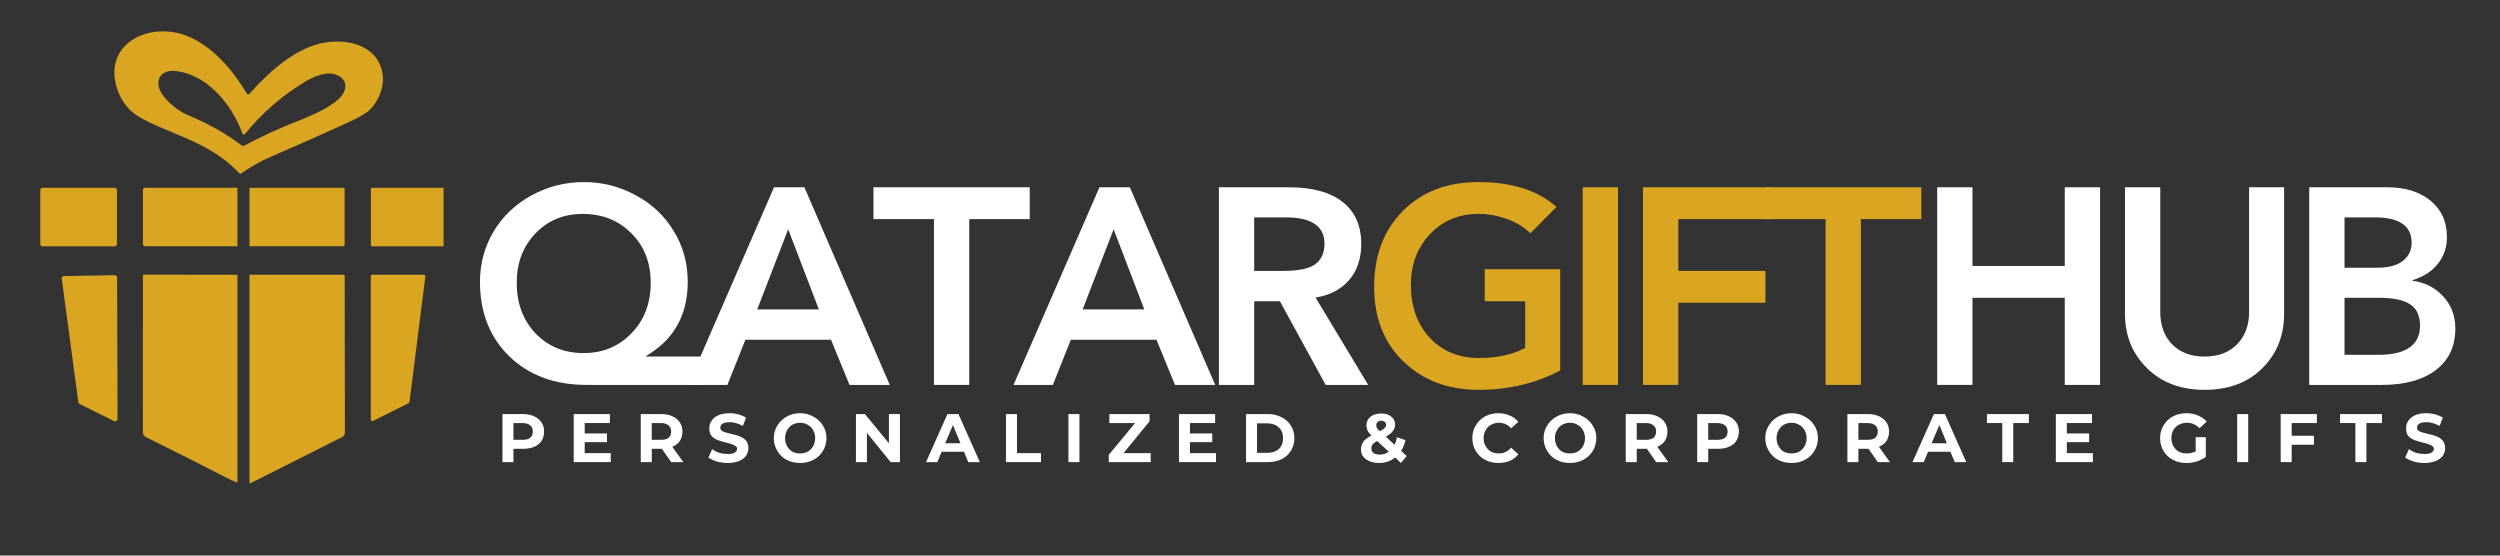 <svg version="1.0" preserveAspectRatio="xMidYMid meet" height="40" viewBox="0 0 135 30" zoomAndPan="magnify" width="180" xmlns:xlink="http://www.w3.org/1999/xlink" xmlns="http://www.w3.org/2000/svg"><rect x="0" y="0" width="135" height="30" fill="#333333" stroke="none"/><defs><g></g><clipPath id="562aa3f7d9"><path clip-rule="nonzero" d="M 2.176 1.438 L 23.953 1.438 L 23.953 26.113 L 2.176 26.113 Z M 2.176 1.438"></path></clipPath><clipPath id="d937ec3fb0"><path clip-rule="nonzero" d="M 129 22 L 132.82 22 L 132.82 25 L 129 25 Z M 129 22"></path></clipPath><clipPath id="1794d67779"><path clip-rule="nonzero" d="M 124 10 L 132.82 10 L 132.82 21 L 124 21 Z M 124 10"></path></clipPath></defs><g clip-path="url(#562aa3f7d9)"><path fill-rule="evenodd" fill-opacity="1" d="M 13.465 5.07 C 14.477 3.941 15.676 2.848 17.031 2.418 C 18.176 2.059 19.875 2.195 20.473 3.391 C 20.898 4.246 20.625 5.246 19.977 5.922 C 19.809 6.098 19.418 6.324 18.805 6.609 C 17.438 7.234 16.066 7.844 14.684 8.438 C 14.105 8.684 13.559 8.992 13.043 9.355 C 12.992 9.391 12.949 9.387 12.91 9.344 C 11.695 8.062 10.309 7.574 8.73 6.906 C 7.898 6.555 7.344 6.246 7.07 5.988 C 6.301 5.266 5.871 3.887 6.43 2.906 C 7.129 1.672 8.867 1.441 10.098 1.938 C 11.496 2.504 12.562 3.781 13.336 5.059 C 13.375 5.117 13.418 5.121 13.465 5.07 Z M 13.254 7.207 C 13.176 7.301 13.121 7.289 13.078 7.18 C 12.527 5.645 11.152 3.973 9.414 3.828 C 9.004 3.797 8.617 3.973 8.555 4.398 C 8.449 5.113 9.551 5.965 10.098 6.195 C 11.246 6.672 12.227 7.223 13.051 7.855 C 13.09 7.887 13.137 7.891 13.184 7.867 C 14.129 7.359 15.102 6.914 16.105 6.527 C 16.777 6.27 18.258 5.641 18.559 5 C 18.91 4.27 18.172 3.895 17.598 3.98 C 17.242 4.031 16.879 4.168 16.508 4.391 C 15.234 5.16 14.152 6.098 13.254 7.207 Z M 2.297 10.141 L 6.195 10.141 C 6.262 10.141 6.316 10.191 6.316 10.258 L 6.316 13.18 C 6.316 13.246 6.262 13.301 6.195 13.301 L 2.297 13.301 C 2.23 13.301 2.176 13.246 2.176 13.18 L 2.176 10.258 C 2.176 10.191 2.23 10.141 2.297 10.141 Z M 12.82 13.297 L 7.836 13.297 C 7.773 13.297 7.719 13.242 7.719 13.18 L 7.719 10.266 C 7.719 10.18 7.758 10.141 7.84 10.141 L 12.82 10.141 Z M 13.473 10.141 L 18.57 10.141 C 18.59 10.141 18.609 10.16 18.609 10.188 L 18.609 13.211 C 18.609 13.266 18.582 13.293 18.527 13.293 L 13.473 13.297 Z M 20.102 10.141 L 24.16 10.141 C 24.203 10.141 24.234 10.172 24.234 10.215 L 24.234 13.227 C 24.234 13.266 24.203 13.301 24.16 13.301 L 20.102 13.301 C 20.059 13.301 20.027 13.266 20.027 13.227 L 20.027 10.215 C 20.027 10.172 20.059 10.141 20.102 10.141 Z M 12.82 26.066 C 12.645 26 12.457 25.914 12.254 25.809 C 10.801 25.062 9.344 24.328 7.887 23.609 C 7.781 23.559 7.715 23.453 7.715 23.336 L 7.719 14.879 C 7.719 14.848 7.734 14.832 7.766 14.832 L 12.82 14.836 Z M 20.023 22.656 L 20.023 14.918 C 20.023 14.871 20.059 14.836 20.105 14.836 L 22.887 14.836 C 22.934 14.836 22.969 14.871 22.969 14.918 C 22.969 14.922 22.969 14.926 22.969 14.93 L 22.113 21.707 C 22.109 21.734 22.094 21.758 22.066 21.77 L 20.145 22.73 C 20.133 22.734 20.121 22.738 20.109 22.738 C 20.062 22.738 20.023 22.703 20.023 22.656 Z M 4.23 21.715 L 3.336 15.059 C 3.336 15.051 3.332 15.047 3.332 15.039 C 3.332 14.965 3.395 14.906 3.465 14.906 L 6.191 14.859 C 6.266 14.859 6.324 14.918 6.324 14.992 L 6.348 22.617 C 6.348 22.691 6.285 22.75 6.211 22.75 C 6.191 22.75 6.172 22.746 6.152 22.734 L 4.301 21.816 C 4.262 21.797 4.234 21.758 4.23 21.715 Z M 13.473 14.836 L 18.531 14.836 C 18.586 14.836 18.613 14.863 18.613 14.918 L 18.625 23.359 C 18.625 23.461 18.57 23.551 18.48 23.598 L 13.473 26.121 Z M 13.473 14.836" fill="#daa520"></path></g><g fill-opacity="1" fill="#ffffff"><g transform="translate(25.294, 20.785)"><g><path d="M 6.234 -10.953 C 7.242 -10.953 8.18 -10.711 9.047 -10.234 C 9.922 -9.766 10.602 -9.117 11.094 -8.297 C 11.594 -7.484 11.844 -6.57 11.844 -5.562 C 11.844 -3.77 11.094 -2.438 9.594 -1.562 L 9.594 -1.531 L 12.656 -1.531 L 12.656 0 L 6.375 0 C 4.676 0 3.289 -0.508 2.219 -1.531 C 1.156 -2.562 0.625 -3.906 0.625 -5.562 C 0.625 -6.551 0.867 -7.457 1.359 -8.281 C 1.848 -9.102 2.531 -9.754 3.406 -10.234 C 4.281 -10.711 5.223 -10.953 6.234 -10.953 Z M 2.609 -5.516 C 2.609 -4.41 2.945 -3.5 3.625 -2.781 C 4.312 -2.07 5.176 -1.719 6.219 -1.719 C 7.25 -1.719 8.109 -2.07 8.797 -2.781 C 9.492 -3.488 9.844 -4.398 9.844 -5.516 C 9.844 -6.609 9.492 -7.5 8.797 -8.188 C 8.109 -8.883 7.234 -9.234 6.172 -9.234 C 5.141 -9.234 4.285 -8.879 3.609 -8.172 C 2.941 -7.461 2.609 -6.578 2.609 -5.516 Z M 2.609 -5.516"></path></g></g></g><g fill-opacity="1" fill="#ffffff"><g transform="translate(37.156, 20.785)"><g><path d="M 6.281 -10.672 L 10.891 0 L 8.719 0 L 7.719 -2.438 L 3.094 -2.438 L 2.125 0 L 0 0 L 4.641 -10.672 Z M 3.734 -4.078 L 7.062 -4.078 L 5.406 -8.406 Z M 3.734 -4.078"></path></g></g></g><g fill-opacity="1" fill="#ffffff"><g transform="translate(47.058, 20.785)"><g><path d="M 8.547 -10.672 L 8.547 -8.953 L 5.281 -8.953 L 5.281 0 L 3.375 0 L 3.375 -8.953 L 0.109 -8.953 L 0.109 -10.672 Z M 8.547 -10.672"></path></g></g></g><g fill-opacity="1" fill="#ffffff"><g transform="translate(54.73, 20.785)"><g><path d="M 6.281 -10.672 L 10.891 0 L 8.719 0 L 7.719 -2.438 L 3.094 -2.438 L 2.125 0 L 0 0 L 4.641 -10.672 Z M 3.734 -4.078 L 7.062 -4.078 L 5.406 -8.406 Z M 3.734 -4.078"></path></g></g></g><g fill-opacity="1" fill="#ffffff"><g transform="translate(64.632, 20.785)"><g><path d="M 4.953 -10.672 C 6.234 -10.672 7.207 -10.406 7.875 -9.875 C 8.539 -9.352 8.875 -8.598 8.875 -7.609 C 8.875 -6.805 8.648 -6.148 8.203 -5.641 C 7.754 -5.141 7.156 -4.832 6.406 -4.719 L 9.25 0 L 6.953 0 L 4.484 -4.516 L 3.094 -4.516 L 3.094 0 L 1.188 0 L 1.188 -10.672 Z M 4.656 -6.156 C 5.477 -6.156 6.055 -6.273 6.391 -6.516 C 6.723 -6.766 6.891 -7.133 6.891 -7.625 C 6.891 -8.57 6.191 -9.047 4.797 -9.047 L 3.094 -9.047 L 3.094 -6.156 Z M 4.656 -6.156"></path></g></g></g><g fill-opacity="1" fill="#ffffff"><g transform="translate(26.82, 24.954)"><g><path d="M 1.422 -2.594 C 1.66 -2.594 1.863 -2.551 2.031 -2.469 C 2.195 -2.395 2.328 -2.285 2.422 -2.141 C 2.516 -2.004 2.562 -1.844 2.562 -1.656 C 2.562 -1.457 2.516 -1.285 2.422 -1.141 C 2.328 -1.004 2.195 -0.898 2.031 -0.828 C 1.863 -0.754 1.66 -0.719 1.422 -0.719 L 0.906 -0.719 L 0.906 0 L 0.312 0 L 0.312 -2.594 Z M 1.391 -1.203 C 1.578 -1.203 1.719 -1.238 1.812 -1.312 C 1.906 -1.395 1.953 -1.508 1.953 -1.656 C 1.953 -1.801 1.906 -1.91 1.812 -1.984 C 1.719 -2.066 1.578 -2.109 1.391 -2.109 L 0.906 -2.109 L 0.906 -1.203 Z M 1.391 -1.203"></path></g></g></g><g fill-opacity="1" fill="#ffffff"><g transform="translate(30.668, 24.954)"><g><path d="M 2.312 -0.484 L 2.312 0 L 0.312 0 L 0.312 -2.594 L 2.266 -2.594 L 2.266 -2.109 L 0.906 -2.109 L 0.906 -1.547 L 2.109 -1.547 L 2.109 -1.078 L 0.906 -1.078 L 0.906 -0.484 Z M 2.312 -0.484"></path></g></g></g><g fill-opacity="1" fill="#ffffff"><g transform="translate(34.289, 24.954)"><g><path d="M 1.953 0 L 1.453 -0.719 L 0.906 -0.719 L 0.906 0 L 0.312 0 L 0.312 -2.594 L 1.422 -2.594 C 1.66 -2.594 1.863 -2.551 2.031 -2.469 C 2.195 -2.395 2.328 -2.285 2.422 -2.141 C 2.516 -2.004 2.562 -1.844 2.562 -1.656 C 2.562 -1.457 2.516 -1.285 2.422 -1.141 C 2.328 -1.004 2.191 -0.898 2.016 -0.828 L 2.609 0 Z M 1.953 -1.656 C 1.953 -1.801 1.906 -1.91 1.812 -1.984 C 1.719 -2.066 1.578 -2.109 1.391 -2.109 L 0.906 -2.109 L 0.906 -1.203 L 1.391 -1.203 C 1.578 -1.203 1.719 -1.238 1.812 -1.312 C 1.906 -1.395 1.953 -1.508 1.953 -1.656 Z M 1.953 -1.656"></path></g></g></g><g fill-opacity="1" fill="#ffffff"><g transform="translate(38.147, 24.954)"><g><path d="M 1.156 0.047 C 0.957 0.047 0.758 0.02 0.562 -0.031 C 0.375 -0.094 0.223 -0.164 0.109 -0.25 L 0.312 -0.703 C 0.414 -0.617 0.547 -0.551 0.703 -0.5 C 0.859 -0.457 1.008 -0.438 1.156 -0.438 C 1.332 -0.438 1.457 -0.461 1.531 -0.516 C 1.613 -0.566 1.656 -0.633 1.656 -0.719 C 1.656 -0.781 1.629 -0.828 1.578 -0.859 C 1.535 -0.898 1.477 -0.93 1.406 -0.953 C 1.332 -0.984 1.227 -1.016 1.094 -1.047 C 0.895 -1.098 0.734 -1.145 0.609 -1.188 C 0.484 -1.238 0.375 -1.312 0.281 -1.406 C 0.195 -1.508 0.156 -1.648 0.156 -1.828 C 0.156 -1.984 0.195 -2.117 0.281 -2.234 C 0.363 -2.359 0.484 -2.457 0.641 -2.531 C 0.805 -2.602 1.008 -2.641 1.25 -2.641 C 1.414 -2.641 1.578 -2.617 1.734 -2.578 C 1.891 -2.535 2.023 -2.477 2.141 -2.406 L 1.969 -1.953 C 1.727 -2.086 1.488 -2.156 1.25 -2.156 C 1.082 -2.156 0.957 -2.129 0.875 -2.078 C 0.789 -2.023 0.75 -1.953 0.75 -1.859 C 0.75 -1.766 0.797 -1.695 0.891 -1.656 C 0.984 -1.613 1.125 -1.57 1.312 -1.531 C 1.508 -1.488 1.672 -1.441 1.797 -1.391 C 1.922 -1.348 2.031 -1.273 2.125 -1.172 C 2.219 -1.066 2.266 -0.93 2.266 -0.766 C 2.266 -0.609 2.223 -0.469 2.141 -0.344 C 2.055 -0.227 1.93 -0.133 1.766 -0.062 C 1.598 0.008 1.395 0.047 1.156 0.047 Z M 1.156 0.047"></path></g></g></g><g fill-opacity="1" fill="#ffffff"><g transform="translate(41.645, 24.954)"><g><path d="M 1.562 0.047 C 1.289 0.047 1.047 -0.008 0.828 -0.125 C 0.617 -0.238 0.453 -0.398 0.328 -0.609 C 0.203 -0.816 0.141 -1.047 0.141 -1.297 C 0.141 -1.547 0.203 -1.77 0.328 -1.969 C 0.453 -2.176 0.617 -2.336 0.828 -2.453 C 1.047 -2.578 1.289 -2.641 1.562 -2.641 C 1.832 -2.641 2.07 -2.578 2.281 -2.453 C 2.5 -2.336 2.672 -2.176 2.797 -1.969 C 2.922 -1.77 2.984 -1.547 2.984 -1.297 C 2.984 -1.047 2.922 -0.816 2.797 -0.609 C 2.672 -0.398 2.5 -0.238 2.281 -0.125 C 2.07 -0.008 1.832 0.047 1.562 0.047 Z M 1.562 -0.469 C 1.719 -0.469 1.852 -0.5 1.969 -0.562 C 2.094 -0.633 2.191 -0.734 2.266 -0.859 C 2.336 -0.992 2.375 -1.141 2.375 -1.297 C 2.375 -1.453 2.336 -1.594 2.266 -1.719 C 2.191 -1.852 2.094 -1.953 1.969 -2.016 C 1.852 -2.086 1.719 -2.125 1.562 -2.125 C 1.406 -2.125 1.266 -2.086 1.141 -2.016 C 1.023 -1.953 0.93 -1.852 0.859 -1.719 C 0.785 -1.594 0.75 -1.453 0.75 -1.297 C 0.75 -1.141 0.785 -0.992 0.859 -0.859 C 0.93 -0.734 1.023 -0.633 1.141 -0.562 C 1.266 -0.5 1.406 -0.469 1.562 -0.469 Z M 1.562 -0.469"></path></g></g></g><g fill-opacity="1" fill="#ffffff"><g transform="translate(45.908, 24.954)"><g><path d="M 2.688 -2.594 L 2.688 0 L 2.188 0 L 0.906 -1.578 L 0.906 0 L 0.312 0 L 0.312 -2.594 L 0.797 -2.594 L 2.094 -1.016 L 2.094 -2.594 Z M 2.688 -2.594"></path></g></g></g><g fill-opacity="1" fill="#ffffff"><g transform="translate(50.037, 24.954)"><g><path d="M 2.016 -0.562 L 0.812 -0.562 L 0.578 0 L -0.031 0 L 1.125 -2.594 L 1.719 -2.594 L 2.875 0 L 2.25 0 Z M 1.828 -1.016 L 1.422 -2 L 1 -1.016 Z M 1.828 -1.016"></path></g></g></g><g fill-opacity="1" fill="#ffffff"><g transform="translate(54.011, 24.954)"><g><path d="M 0.312 -2.594 L 0.906 -2.594 L 0.906 -0.484 L 2.203 -0.484 L 2.203 0 L 0.312 0 Z M 0.312 -2.594"></path></g></g></g><g fill-opacity="1" fill="#ffffff"><g transform="translate(57.383, 24.954)"><g><path d="M 0.312 -2.594 L 0.906 -2.594 L 0.906 0 L 0.312 0 Z M 0.312 -2.594"></path></g></g></g><g fill-opacity="1" fill="#ffffff"><g transform="translate(59.732, 24.954)"><g><path d="M 2.406 -0.484 L 2.406 0 L 0.141 0 L 0.141 -0.391 L 1.562 -2.109 L 0.172 -2.109 L 0.172 -2.594 L 2.344 -2.594 L 2.344 -2.203 L 0.938 -0.484 Z M 2.406 -0.484"></path></g></g></g><g fill-opacity="1" fill="#ffffff"><g transform="translate(63.352, 24.954)"><g><path d="M 2.312 -0.484 L 2.312 0 L 0.312 0 L 0.312 -2.594 L 2.266 -2.594 L 2.266 -2.109 L 0.906 -2.109 L 0.906 -1.547 L 2.109 -1.547 L 2.109 -1.078 L 0.906 -1.078 L 0.906 -0.484 Z M 2.312 -0.484"></path></g></g></g><g fill-opacity="1" fill="#ffffff"><g transform="translate(66.973, 24.954)"><g><path d="M 0.312 -2.594 L 1.484 -2.594 C 1.766 -2.594 2.016 -2.535 2.234 -2.422 C 2.453 -2.316 2.617 -2.164 2.734 -1.969 C 2.859 -1.781 2.922 -1.555 2.922 -1.297 C 2.922 -1.035 2.859 -0.805 2.734 -0.609 C 2.617 -0.422 2.453 -0.27 2.234 -0.156 C 2.016 -0.051 1.766 0 1.484 0 L 0.312 0 Z M 1.453 -0.5 C 1.711 -0.5 1.922 -0.566 2.078 -0.703 C 2.234 -0.848 2.312 -1.047 2.312 -1.297 C 2.312 -1.547 2.234 -1.738 2.078 -1.875 C 1.922 -2.02 1.711 -2.094 1.453 -2.094 L 0.906 -2.094 L 0.906 -0.5 Z M 1.453 -0.5"></path></g></g></g><g fill-opacity="1" fill="#ffffff"><g transform="translate(71.169, 24.954)"><g></g></g></g><g fill-opacity="1" fill="#ffffff"><g transform="translate(73.351, 24.954)"><g><path d="M 2.297 0.047 L 1.984 -0.25 C 1.742 -0.051 1.457 0.047 1.125 0.047 C 0.938 0.047 0.766 0.016 0.609 -0.047 C 0.461 -0.109 0.348 -0.191 0.266 -0.297 C 0.18 -0.41 0.141 -0.535 0.141 -0.672 C 0.141 -0.828 0.18 -0.969 0.266 -1.094 C 0.359 -1.219 0.504 -1.332 0.703 -1.438 C 0.609 -1.531 0.539 -1.617 0.5 -1.703 C 0.457 -1.797 0.438 -1.891 0.438 -1.984 C 0.438 -2.109 0.469 -2.219 0.531 -2.312 C 0.602 -2.414 0.695 -2.492 0.812 -2.547 C 0.938 -2.598 1.082 -2.625 1.25 -2.625 C 1.469 -2.625 1.645 -2.566 1.781 -2.453 C 1.914 -2.348 1.984 -2.207 1.984 -2.031 C 1.984 -1.895 1.941 -1.773 1.859 -1.672 C 1.785 -1.566 1.66 -1.469 1.484 -1.375 L 1.953 -0.938 C 2.016 -1.051 2.055 -1.188 2.078 -1.344 L 2.547 -1.188 C 2.492 -0.957 2.414 -0.766 2.312 -0.609 L 2.609 -0.328 Z M 1.25 -2.234 C 1.156 -2.234 1.082 -2.207 1.031 -2.156 C 0.988 -2.113 0.969 -2.062 0.969 -2 C 0.969 -1.945 0.977 -1.895 1 -1.844 C 1.031 -1.801 1.082 -1.742 1.156 -1.672 C 1.289 -1.734 1.379 -1.789 1.422 -1.844 C 1.473 -1.895 1.5 -1.953 1.5 -2.016 C 1.5 -2.078 1.473 -2.129 1.422 -2.172 C 1.379 -2.211 1.32 -2.234 1.25 -2.234 Z M 1.156 -0.406 C 1.344 -0.406 1.504 -0.457 1.641 -0.562 L 1.016 -1.141 C 0.898 -1.078 0.816 -1.016 0.766 -0.953 C 0.723 -0.891 0.703 -0.816 0.703 -0.734 C 0.703 -0.629 0.742 -0.547 0.828 -0.484 C 0.91 -0.43 1.02 -0.406 1.156 -0.406 Z M 1.156 -0.406"></path></g></g></g><g fill-opacity="1" fill="#ffffff"><g transform="translate(77.183, 24.954)"><g></g></g></g><g fill-opacity="1" fill="#ffffff"><g transform="translate(79.365, 24.954)"><g><path d="M 1.547 0.047 C 1.285 0.047 1.047 -0.008 0.828 -0.125 C 0.617 -0.238 0.453 -0.395 0.328 -0.594 C 0.203 -0.801 0.141 -1.035 0.141 -1.297 C 0.141 -1.555 0.203 -1.785 0.328 -1.984 C 0.453 -2.191 0.617 -2.352 0.828 -2.469 C 1.047 -2.582 1.285 -2.641 1.547 -2.641 C 1.773 -2.641 1.977 -2.598 2.156 -2.516 C 2.344 -2.441 2.5 -2.328 2.625 -2.172 L 2.234 -1.828 C 2.055 -2.023 1.836 -2.125 1.578 -2.125 C 1.422 -2.125 1.281 -2.086 1.156 -2.016 C 1.031 -1.953 0.93 -1.852 0.859 -1.719 C 0.785 -1.594 0.75 -1.453 0.75 -1.297 C 0.75 -1.141 0.785 -0.992 0.859 -0.859 C 0.93 -0.734 1.031 -0.633 1.156 -0.562 C 1.281 -0.5 1.422 -0.469 1.578 -0.469 C 1.836 -0.469 2.055 -0.57 2.234 -0.781 L 2.625 -0.422 C 2.5 -0.266 2.344 -0.145 2.156 -0.062 C 1.977 0.008 1.773 0.047 1.547 0.047 Z M 1.547 0.047"></path></g></g></g><g fill-opacity="1" fill="#ffffff"><g transform="translate(83.216, 24.954)"><g><path d="M 1.562 0.047 C 1.289 0.047 1.047 -0.008 0.828 -0.125 C 0.617 -0.238 0.453 -0.398 0.328 -0.609 C 0.203 -0.816 0.141 -1.047 0.141 -1.297 C 0.141 -1.547 0.203 -1.77 0.328 -1.969 C 0.453 -2.176 0.617 -2.336 0.828 -2.453 C 1.047 -2.578 1.289 -2.641 1.562 -2.641 C 1.832 -2.641 2.07 -2.578 2.281 -2.453 C 2.5 -2.336 2.672 -2.176 2.797 -1.969 C 2.922 -1.77 2.984 -1.547 2.984 -1.297 C 2.984 -1.047 2.922 -0.816 2.797 -0.609 C 2.672 -0.398 2.5 -0.238 2.281 -0.125 C 2.07 -0.008 1.832 0.047 1.562 0.047 Z M 1.562 -0.469 C 1.719 -0.469 1.852 -0.5 1.969 -0.562 C 2.094 -0.633 2.191 -0.734 2.266 -0.859 C 2.336 -0.992 2.375 -1.141 2.375 -1.297 C 2.375 -1.453 2.336 -1.594 2.266 -1.719 C 2.191 -1.852 2.094 -1.953 1.969 -2.016 C 1.852 -2.086 1.719 -2.125 1.562 -2.125 C 1.406 -2.125 1.266 -2.086 1.141 -2.016 C 1.023 -1.953 0.93 -1.852 0.859 -1.719 C 0.785 -1.594 0.75 -1.453 0.75 -1.297 C 0.75 -1.141 0.785 -0.992 0.859 -0.859 C 0.93 -0.734 1.023 -0.633 1.141 -0.562 C 1.266 -0.5 1.406 -0.469 1.562 -0.469 Z M 1.562 -0.469"></path></g></g></g><g fill-opacity="1" fill="#ffffff"><g transform="translate(87.478, 24.954)"><g><path d="M 1.953 0 L 1.453 -0.719 L 0.906 -0.719 L 0.906 0 L 0.312 0 L 0.312 -2.594 L 1.422 -2.594 C 1.66 -2.594 1.863 -2.551 2.031 -2.469 C 2.195 -2.395 2.328 -2.285 2.422 -2.141 C 2.516 -2.004 2.562 -1.844 2.562 -1.656 C 2.562 -1.457 2.516 -1.285 2.422 -1.141 C 2.328 -1.004 2.191 -0.898 2.016 -0.828 L 2.609 0 Z M 1.953 -1.656 C 1.953 -1.801 1.906 -1.91 1.812 -1.984 C 1.719 -2.066 1.578 -2.109 1.391 -2.109 L 0.906 -2.109 L 0.906 -1.203 L 1.391 -1.203 C 1.578 -1.203 1.719 -1.238 1.812 -1.312 C 1.906 -1.395 1.953 -1.508 1.953 -1.656 Z M 1.953 -1.656"></path></g></g></g><g fill-opacity="1" fill="#ffffff"><g transform="translate(91.337, 24.954)"><g><path d="M 1.422 -2.594 C 1.66 -2.594 1.863 -2.551 2.031 -2.469 C 2.195 -2.395 2.328 -2.285 2.422 -2.141 C 2.516 -2.004 2.562 -1.844 2.562 -1.656 C 2.562 -1.457 2.516 -1.285 2.422 -1.141 C 2.328 -1.004 2.195 -0.898 2.031 -0.828 C 1.863 -0.754 1.66 -0.719 1.422 -0.719 L 0.906 -0.719 L 0.906 0 L 0.312 0 L 0.312 -2.594 Z M 1.391 -1.203 C 1.578 -1.203 1.719 -1.238 1.812 -1.312 C 1.906 -1.395 1.953 -1.508 1.953 -1.656 C 1.953 -1.801 1.906 -1.91 1.812 -1.984 C 1.719 -2.066 1.578 -2.109 1.391 -2.109 L 0.906 -2.109 L 0.906 -1.203 Z M 1.391 -1.203"></path></g></g></g><g fill-opacity="1" fill="#ffffff"><g transform="translate(95.184, 24.954)"><g><path d="M 1.562 0.047 C 1.289 0.047 1.047 -0.008 0.828 -0.125 C 0.617 -0.238 0.453 -0.398 0.328 -0.609 C 0.203 -0.816 0.141 -1.047 0.141 -1.297 C 0.141 -1.547 0.203 -1.77 0.328 -1.969 C 0.453 -2.176 0.617 -2.336 0.828 -2.453 C 1.047 -2.578 1.289 -2.641 1.562 -2.641 C 1.832 -2.641 2.07 -2.578 2.281 -2.453 C 2.5 -2.336 2.672 -2.176 2.797 -1.969 C 2.922 -1.77 2.984 -1.547 2.984 -1.297 C 2.984 -1.047 2.922 -0.816 2.797 -0.609 C 2.672 -0.398 2.5 -0.238 2.281 -0.125 C 2.07 -0.008 1.832 0.047 1.562 0.047 Z M 1.562 -0.469 C 1.719 -0.469 1.852 -0.5 1.969 -0.562 C 2.094 -0.633 2.191 -0.734 2.266 -0.859 C 2.336 -0.992 2.375 -1.141 2.375 -1.297 C 2.375 -1.453 2.336 -1.594 2.266 -1.719 C 2.191 -1.852 2.094 -1.953 1.969 -2.016 C 1.852 -2.086 1.719 -2.125 1.562 -2.125 C 1.406 -2.125 1.266 -2.086 1.141 -2.016 C 1.023 -1.953 0.93 -1.852 0.859 -1.719 C 0.785 -1.594 0.75 -1.453 0.75 -1.297 C 0.75 -1.141 0.785 -0.992 0.859 -0.859 C 0.93 -0.734 1.023 -0.633 1.141 -0.562 C 1.266 -0.5 1.406 -0.469 1.562 -0.469 Z M 1.562 -0.469"></path></g></g></g><g fill-opacity="1" fill="#ffffff"><g transform="translate(99.447, 24.954)"><g><path d="M 1.953 0 L 1.453 -0.719 L 0.906 -0.719 L 0.906 0 L 0.312 0 L 0.312 -2.594 L 1.422 -2.594 C 1.66 -2.594 1.863 -2.551 2.031 -2.469 C 2.195 -2.395 2.328 -2.285 2.422 -2.141 C 2.516 -2.004 2.562 -1.844 2.562 -1.656 C 2.562 -1.457 2.516 -1.285 2.422 -1.141 C 2.328 -1.004 2.191 -0.898 2.016 -0.828 L 2.609 0 Z M 1.953 -1.656 C 1.953 -1.801 1.906 -1.91 1.812 -1.984 C 1.719 -2.066 1.578 -2.109 1.391 -2.109 L 0.906 -2.109 L 0.906 -1.203 L 1.391 -1.203 C 1.578 -1.203 1.719 -1.238 1.812 -1.312 C 1.906 -1.395 1.953 -1.508 1.953 -1.656 Z M 1.953 -1.656"></path></g></g></g><g fill-opacity="1" fill="#ffffff"><g transform="translate(103.305, 24.954)"><g><path d="M 2.016 -0.562 L 0.812 -0.562 L 0.578 0 L -0.031 0 L 1.125 -2.594 L 1.719 -2.594 L 2.875 0 L 2.25 0 Z M 1.828 -1.016 L 1.422 -2 L 1 -1.016 Z M 1.828 -1.016"></path></g></g></g><g fill-opacity="1" fill="#ffffff"><g transform="translate(107.278, 24.954)"><g><path d="M 0.844 -2.109 L 0.016 -2.109 L 0.016 -2.594 L 2.281 -2.594 L 2.281 -2.109 L 1.438 -2.109 L 1.438 0 L 0.844 0 Z M 0.844 -2.109"></path></g></g></g><g fill-opacity="1" fill="#ffffff"><g transform="translate(110.703, 24.954)"><g><path d="M 2.312 -0.484 L 2.312 0 L 0.312 0 L 0.312 -2.594 L 2.266 -2.594 L 2.266 -2.109 L 0.906 -2.109 L 0.906 -1.547 L 2.109 -1.547 L 2.109 -1.078 L 0.906 -1.078 L 0.906 -0.484 Z M 2.312 -0.484"></path></g></g></g><g fill-opacity="1" fill="#ffffff"><g transform="translate(114.324, 24.954)"><g></g></g></g><g fill-opacity="1" fill="#ffffff"><g transform="translate(116.505, 24.954)"><g><path d="M 2.062 -1.344 L 2.609 -1.344 L 2.609 -0.281 C 2.461 -0.176 2.297 -0.094 2.109 -0.031 C 1.93 0.02 1.75 0.047 1.562 0.047 C 1.289 0.047 1.047 -0.008 0.828 -0.125 C 0.617 -0.238 0.453 -0.395 0.328 -0.594 C 0.203 -0.801 0.141 -1.035 0.141 -1.297 C 0.141 -1.555 0.203 -1.785 0.328 -1.984 C 0.453 -2.191 0.617 -2.352 0.828 -2.469 C 1.047 -2.582 1.289 -2.641 1.562 -2.641 C 1.789 -2.641 2 -2.598 2.188 -2.516 C 2.375 -2.441 2.531 -2.332 2.656 -2.188 L 2.266 -1.828 C 2.086 -2.023 1.863 -2.125 1.594 -2.125 C 1.438 -2.125 1.289 -2.086 1.156 -2.016 C 1.031 -1.953 0.93 -1.859 0.859 -1.734 C 0.785 -1.609 0.75 -1.461 0.75 -1.297 C 0.75 -1.141 0.785 -0.992 0.859 -0.859 C 0.93 -0.734 1.031 -0.633 1.156 -0.562 C 1.281 -0.5 1.426 -0.469 1.594 -0.469 C 1.758 -0.469 1.914 -0.504 2.062 -0.578 Z M 2.062 -1.344"></path></g></g></g><g fill-opacity="1" fill="#ffffff"><g transform="translate(120.497, 24.954)"><g><path d="M 0.312 -2.594 L 0.906 -2.594 L 0.906 0 L 0.312 0 Z M 0.312 -2.594"></path></g></g></g><g fill-opacity="1" fill="#ffffff"><g transform="translate(122.845, 24.954)"><g><path d="M 0.906 -2.109 L 0.906 -1.422 L 2.109 -1.422 L 2.109 -0.938 L 0.906 -0.938 L 0.906 0 L 0.312 0 L 0.312 -2.594 L 2.266 -2.594 L 2.266 -2.109 Z M 0.906 -2.109"></path></g></g></g><g fill-opacity="1" fill="#ffffff"><g transform="translate(126.347, 24.954)"><g><path d="M 0.844 -2.109 L 0.016 -2.109 L 0.016 -2.594 L 2.281 -2.594 L 2.281 -2.109 L 1.438 -2.109 L 1.438 0 L 0.844 0 Z M 0.844 -2.109"></path></g></g></g><g clip-path="url(#d937ec3fb0)"><g fill-opacity="1" fill="#ffffff"><g transform="translate(129.772, 24.954)"><g><path d="M 1.156 0.047 C 0.957 0.047 0.758 0.02 0.562 -0.031 C 0.375 -0.094 0.223 -0.164 0.109 -0.25 L 0.312 -0.703 C 0.414 -0.617 0.547 -0.551 0.703 -0.5 C 0.859 -0.457 1.008 -0.438 1.156 -0.438 C 1.332 -0.438 1.457 -0.461 1.531 -0.516 C 1.613 -0.566 1.656 -0.633 1.656 -0.719 C 1.656 -0.781 1.629 -0.828 1.578 -0.859 C 1.535 -0.898 1.477 -0.93 1.406 -0.953 C 1.332 -0.984 1.227 -1.016 1.094 -1.047 C 0.895 -1.098 0.734 -1.145 0.609 -1.188 C 0.484 -1.238 0.375 -1.312 0.281 -1.406 C 0.195 -1.508 0.156 -1.648 0.156 -1.828 C 0.156 -1.984 0.195 -2.117 0.281 -2.234 C 0.363 -2.359 0.484 -2.457 0.641 -2.531 C 0.805 -2.602 1.008 -2.641 1.25 -2.641 C 1.414 -2.641 1.578 -2.617 1.734 -2.578 C 1.891 -2.535 2.023 -2.477 2.141 -2.406 L 1.969 -1.953 C 1.727 -2.086 1.488 -2.156 1.25 -2.156 C 1.082 -2.156 0.957 -2.129 0.875 -2.078 C 0.789 -2.023 0.75 -1.953 0.75 -1.859 C 0.75 -1.766 0.797 -1.695 0.891 -1.656 C 0.984 -1.613 1.125 -1.57 1.312 -1.531 C 1.508 -1.488 1.672 -1.441 1.797 -1.391 C 1.922 -1.348 2.031 -1.273 2.125 -1.172 C 2.219 -1.066 2.266 -0.93 2.266 -0.766 C 2.266 -0.609 2.223 -0.469 2.141 -0.344 C 2.055 -0.227 1.93 -0.133 1.766 -0.062 C 1.598 0.008 1.395 0.047 1.156 0.047 Z M 1.156 0.047"></path></g></g></g></g><g fill-opacity="1" fill="#daa520"><g transform="translate(73.579, 20.785)"><g><path d="M 6.266 -10.953 C 8.066 -10.953 9.469 -10.504 10.469 -9.609 L 9.062 -8.188 C 8.695 -8.539 8.266 -8.801 7.766 -8.969 C 7.273 -9.145 6.773 -9.234 6.266 -9.234 C 5.191 -9.234 4.312 -8.863 3.625 -8.125 C 2.945 -7.395 2.609 -6.488 2.609 -5.406 C 2.609 -4.238 2.945 -3.285 3.625 -2.547 C 4.312 -1.816 5.195 -1.453 6.281 -1.453 C 7.27 -1.453 8.102 -1.633 8.781 -2 L 8.781 -4.516 L 6.594 -4.516 L 6.594 -6.25 L 10.672 -6.25 L 10.672 -0.781 C 9.359 -0.082 7.891 0.266 6.266 0.266 C 4.617 0.266 3.266 -0.242 2.203 -1.266 C 1.148 -2.285 0.625 -3.629 0.625 -5.297 C 0.625 -6.984 1.141 -8.348 2.172 -9.391 C 3.203 -10.43 4.566 -10.953 6.266 -10.953 Z M 6.266 -10.953"></path></g></g></g><g fill-opacity="1" fill="#daa520"><g transform="translate(84.325, 20.785)"><g><path d="M 3.047 -10.672 L 3.047 0 L 1.141 0 L 1.141 -10.672 Z M 3.047 -10.672"></path></g></g></g><g fill-opacity="1" fill="#daa520"><g transform="translate(87.535, 20.785)"><g><path d="M 8.078 -10.672 L 8.078 -8.953 L 3.094 -8.953 L 3.094 -6.156 L 7.797 -6.156 L 7.797 -4.438 L 3.094 -4.438 L 3.094 0 L 1.188 0 L 1.188 -10.672 Z M 8.078 -10.672"></path></g></g></g><g fill-opacity="1" fill="#daa520"><g transform="translate(95.207, 20.785)"><g><path d="M 8.547 -10.672 L 8.547 -8.953 L 5.281 -8.953 L 5.281 0 L 3.375 0 L 3.375 -8.953 L 0.109 -8.953 L 0.109 -10.672 Z M 8.547 -10.672"></path></g></g></g><g fill-opacity="1" fill="#daa520"><g transform="translate(102.882, 20.785)"><g></g></g></g><g fill-opacity="1" fill="#ffffff"><g transform="translate(103.419, 20.785)"><g><path d="M 3.094 -10.672 L 3.094 -6.422 L 8.078 -6.422 L 8.078 -10.672 L 9.984 -10.672 L 9.984 0 L 8.078 0 L 8.078 -4.703 L 3.094 -4.703 L 3.094 0 L 1.188 0 L 1.188 -10.672 Z M 3.094 -10.672"></path></g></g></g><g fill-opacity="1" fill="#ffffff"><g transform="translate(113.608, 20.785)"><g><path d="M 3.047 -10.672 L 3.047 -3.938 C 3.047 -3.219 3.258 -2.633 3.688 -2.188 C 4.125 -1.75 4.707 -1.531 5.438 -1.531 C 6.176 -1.531 6.758 -1.75 7.188 -2.188 C 7.625 -2.633 7.844 -3.219 7.844 -3.938 L 7.844 -10.672 L 9.734 -10.672 L 9.734 -3.844 C 9.734 -2.664 9.344 -1.688 8.562 -0.906 C 7.781 -0.125 6.738 0.266 5.438 0.266 C 4.156 0.266 3.117 -0.125 2.328 -0.906 C 1.535 -1.688 1.141 -2.664 1.141 -3.844 L 1.141 -10.672 Z M 3.047 -10.672"></path></g></g></g><g clip-path="url(#1794d67779)"><g fill-opacity="1" fill="#ffffff"><g transform="translate(123.51, 20.785)"><g><path d="M 5.406 -10.672 C 6.383 -10.672 7.164 -10.426 7.75 -9.938 C 8.332 -9.457 8.625 -8.805 8.625 -7.984 C 8.625 -7.43 8.461 -6.953 8.141 -6.547 C 7.828 -6.141 7.367 -5.844 6.766 -5.656 L 6.766 -5.625 C 7.422 -5.539 7.969 -5.266 8.406 -4.797 C 8.852 -4.328 9.078 -3.742 9.078 -3.047 C 9.078 -2.078 8.723 -1.328 8.016 -0.797 C 7.316 -0.266 6.348 0 5.109 0 L 1.188 0 L 1.188 -10.672 Z M 4.891 -6.328 C 5.461 -6.328 5.91 -6.445 6.234 -6.688 C 6.555 -6.938 6.719 -7.266 6.719 -7.672 C 6.719 -8.586 6.055 -9.047 4.734 -9.047 L 3.094 -9.047 L 3.094 -6.328 Z M 4.906 -1.625 C 6.414 -1.625 7.172 -2.148 7.172 -3.203 C 7.172 -3.742 6.988 -4.129 6.625 -4.359 C 6.27 -4.586 5.727 -4.703 5 -4.703 L 3.094 -4.703 L 3.094 -1.625 Z M 4.906 -1.625"></path></g></g></g></g></svg>